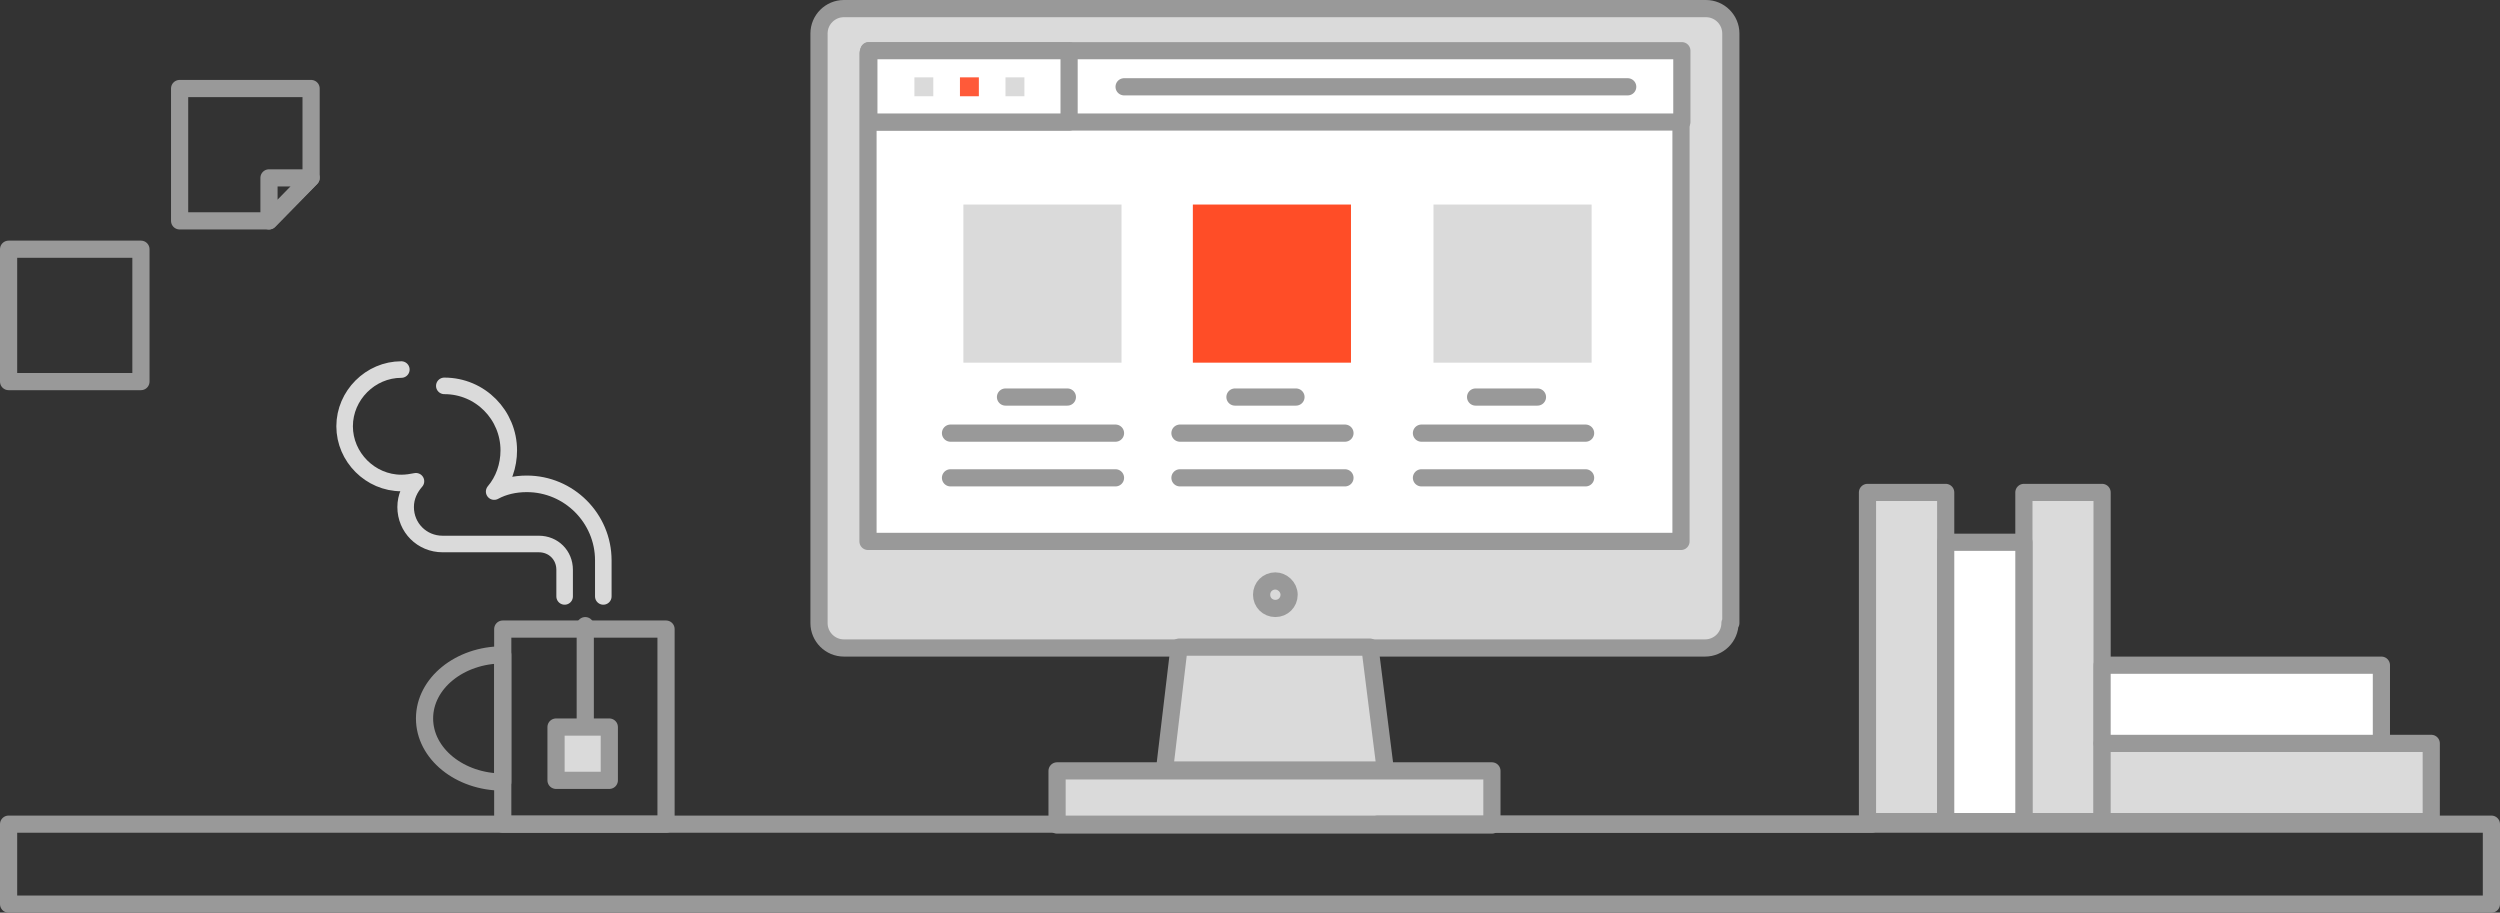 <?xml version="1.0" encoding="utf-8"?>
<!-- Generator: Adobe Illustrator 22.0.0, SVG Export Plug-In . SVG Version: 6.00 Build 0)  -->
<svg version="1.1" id="Layer_1" xmlns="http://www.w3.org/2000/svg" xmlns:xlink="http://www.w3.org/1999/xlink" x="0px" y="0px"
	 viewBox="0 0 290.9 106.2" style="enable-background:new 0 0 290.9 106.2;" xml:space="preserve">
<rect x="0" y="0" width="290.9" height="106.2" fill="#333333" stroke="none"/>
<style type="text/css">
	.st0{fill:#F0F0F0;}
	.st1{fill:none;stroke:#D1D1D1;stroke-miterlimit:10;}
	.st2{fill-rule:evenodd;clip-rule:evenodd;fill:none;stroke:#D1D1D1;stroke-miterlimit:10;}
	.st3{fill:#D1D1D1;}
	.st4{fill:#D8D4CB;}
	.st5{fill:#252833;}
	.st6{opacity:0.3;fill:#252833;}
	.st7{fill:none;stroke:#FFFFFF;stroke-width:2;stroke-miterlimit:10;}
	.st8{fill:#FFFFFF;}
	.st9{fill:none;stroke:#FFFFFF;stroke-linecap:round;stroke-miterlimit:10;}
	.st10{fill:#FF4D27;}
	.st11{fill:#DADADA;}
	.st12{fill:#636363;}
	.st13{fill:none;stroke:#949494;stroke-width:0.75;stroke-miterlimit:10;}
	.st14{fill:#96928D;}
	.st15{fill:none;stroke:#96928D;stroke-miterlimit:10;}
	.st16{fill:none;stroke:#FFFFFF;stroke-width:1.5;stroke-miterlimit:10;}
	.st17{fill:none;stroke:#FF4D27;stroke-miterlimit:10;}
	.st18{fill-rule:evenodd;clip-rule:evenodd;fill:#FF4D27;}
	.st19{fill-rule:evenodd;clip-rule:evenodd;fill:#FFFFFF;}
	.st20{opacity:0.17;fill:#252833;}
	.st21{fill:#96928D;stroke:#96928D;stroke-miterlimit:10;}
	.st22{fill:none;stroke:#949494;stroke-linecap:round;stroke-miterlimit:10;}
	.st23{fill:#94908B;}
	.st24{fill:none;stroke:#949494;stroke-width:3;stroke-linecap:round;stroke-miterlimit:10;}
	.st25{fill:none;stroke:#F0F0F0;stroke-width:3;stroke-linecap:round;stroke-miterlimit:10;}
	.st26{fill:#949494;}
	.st27{fill:none;stroke:#D1D1D1;stroke-width:4;stroke-miterlimit:10;}
	.st28{fill:none;stroke:#FF4D27;stroke-width:4;stroke-miterlimit:10;}
	.st29{fill:#DADADA;stroke:#999999;stroke-width:2;stroke-linecap:round;stroke-linejoin:round;stroke-miterlimit:10;}
	.st30{fill:#FFFFFF;stroke:#999999;stroke-width:2;stroke-linecap:round;stroke-linejoin:round;stroke-miterlimit:10;}
	.st31{fill:none;stroke:#999999;stroke-width:2;stroke-linecap:round;stroke-linejoin:round;stroke-miterlimit:10;}
	.st32{fill:none;stroke:#DADADA;stroke-width:1.926;stroke-linecap:round;stroke-linejoin:round;stroke-miterlimit:10;}
	.st33{fill:#FF5A39;}
	.st34{fill:#7FEFD2;stroke:#3F4749;stroke-width:2;stroke-linecap:round;stroke-linejoin:round;stroke-miterlimit:10;}
	.st35{fill:#999999;}
	.st36{fill:none;stroke:#949494;stroke-width:2;stroke-linecap:round;stroke-linejoin:round;stroke-miterlimit:10;}
	.st37{fill:#999999;stroke:#999999;stroke-width:0.25;stroke-miterlimit:10;}
	.st38{fill:none;stroke:#BFBFBF;stroke-width:2;stroke-linecap:round;stroke-miterlimit:10;}
	.st39{fill-rule:evenodd;clip-rule:evenodd;fill:none;stroke:#C6C6C6;stroke-linecap:round;stroke-miterlimit:10;}
</style>
<g>
	<g>
		<g>
			<path class="st29" d="M201.3,72.5c0,1.6-1.3,2.9-2.9,2.9H98.2c-1.6,0-2.9-1.3-2.9-2.9V3.9c0-1.6,1.3-2.9,2.9-2.9h100.3
				c1.6,0,2.9,1.3,2.9,2.9V72.5z"/>
			<rect x="101" y="6.2" class="st30" width="94.6" height="56.8"/>
			<polygon class="st29" points="161.2,89.6 135.5,89.6 137.2,75.3 159.4,75.3 			"/>
			<rect x="123" y="89.7" class="st29" width="50.6" height="6.3"/>
		</g>
		<path class="st31" d="M150,69.2c0,0.9-0.7,1.6-1.6,1.6c-0.9,0-1.6-0.7-1.6-1.6c0-0.9,0.7-1.6,1.6-1.6
			C149.2,67.6,150,68.3,150,69.2z"/>
	</g>
	<line class="st31" x1="160.3" y1="95.9" x2="217.8" y2="95.9"/>
	<rect x="1" y="95.9" class="st31" width="288.9" height="9.3"/>
	<g>
		<path class="st32" d="M70.2,69.4v-4.2c0-4.9-4-8.9-8.9-8.9c-1.4,0-2.7,0.3-3.8,0.9c1.1-1.3,1.7-3,1.7-4.8c0-4.1-3.3-7.5-7.5-7.5"
			/>
		<path class="st32" d="M65.7,69.4v-3.1c0-1.7-1.3-3-3-3H51.5c-2.4,0-4.3-1.9-4.3-4.3c0-1.2,0.5-2.2,1.2-3c-0.5,0.1-1.1,0.2-1.7,0.2
			c-3.6,0-6.6-3-6.6-6.6c0-3.6,3-6.6,6.6-6.6"/>
	</g>
	<rect x="235.5" y="57.3" class="st29" width="9.1" height="38.3"/>
	<rect x="217.3" y="57.3" class="st29" width="9.1" height="38.3"/>
	<rect x="226.4" y="63.1" class="st30" width="9.1" height="32.5"/>
	<rect x="244.6" y="86.5" class="st29" width="38.3" height="9.1"/>
	<rect x="244.6" y="77.4" class="st30" width="32.5" height="9.1"/>
	<g>
		<g>
			<rect x="58.5" y="73.2" class="st31" width="19" height="22.7"/>
			<path class="st31" d="M58.5,76.2c-5,0-9.1,3.3-9.1,7.4c0,4.1,4.1,7.4,9.1,7.4V76.2z"/>
		</g>
		<line class="st31" x1="68.1" y1="72.8" x2="68.1" y2="84.6"/>
		<rect x="64.7" y="84.6" class="st29" width="6.2" height="6.2"/>
	</g>
	<g>
		<rect x="101.1" y="5.9" class="st30" width="94.6" height="8.3"/>
		<line class="st31" x1="130.8" y1="10.1" x2="189.4" y2="10.1"/>
		<rect x="101.1" y="5.9" class="st30" width="23.3" height="8.3"/>
		<g>
			<rect x="106.4" y="9" class="st11" width="2.2" height="2.2"/>
			<rect x="111.7" y="9" class="st33" width="2.2" height="2.2"/>
			<rect x="117" y="9" class="st11" width="2.2" height="2.2"/>
		</g>
	</g>
	<g>
		<g>
			<rect x="138.8" y="23.8" class="st10" width="18.4" height="18.4"/>
			<line class="st31" x1="143.7" y1="46.2" x2="150.8" y2="46.2"/>
			<g>
				<line class="st31" x1="137.3" y1="50.4" x2="156.5" y2="50.4"/>
				<line class="st31" x1="137.3" y1="55.6" x2="156.5" y2="55.6"/>
			</g>
		</g>
		<g>
			<rect x="112.1" y="23.8" class="st11" width="18.4" height="18.4"/>
			<line class="st31" x1="117" y1="46.2" x2="124.2" y2="46.2"/>
			<g>
				<line class="st31" x1="110.6" y1="50.4" x2="129.8" y2="50.4"/>
				<line class="st31" x1="110.6" y1="55.6" x2="129.8" y2="55.6"/>
			</g>
		</g>
		<g>
			<rect x="166.8" y="23.8" class="st11" width="18.4" height="18.4"/>
			<line class="st31" x1="171.7" y1="46.2" x2="178.9" y2="46.2"/>
			<g>
				<line class="st31" x1="165.4" y1="50.4" x2="184.5" y2="50.4"/>
				<line class="st31" x1="165.4" y1="55.6" x2="184.5" y2="55.6"/>
			</g>
		</g>
	</g>
	<g>
		<polygon class="st31" points="31.3,25.7 20.9,25.7 20.9,10.3 36.2,10.3 36.2,20.7 		"/>
		<polygon class="st31" points="31.3,20.7 36.2,20.7 31.3,25.7 		"/>
	</g>
	<rect x="1" y="29" class="st31" width="15.4" height="15.4"/>
</g>
</svg>
